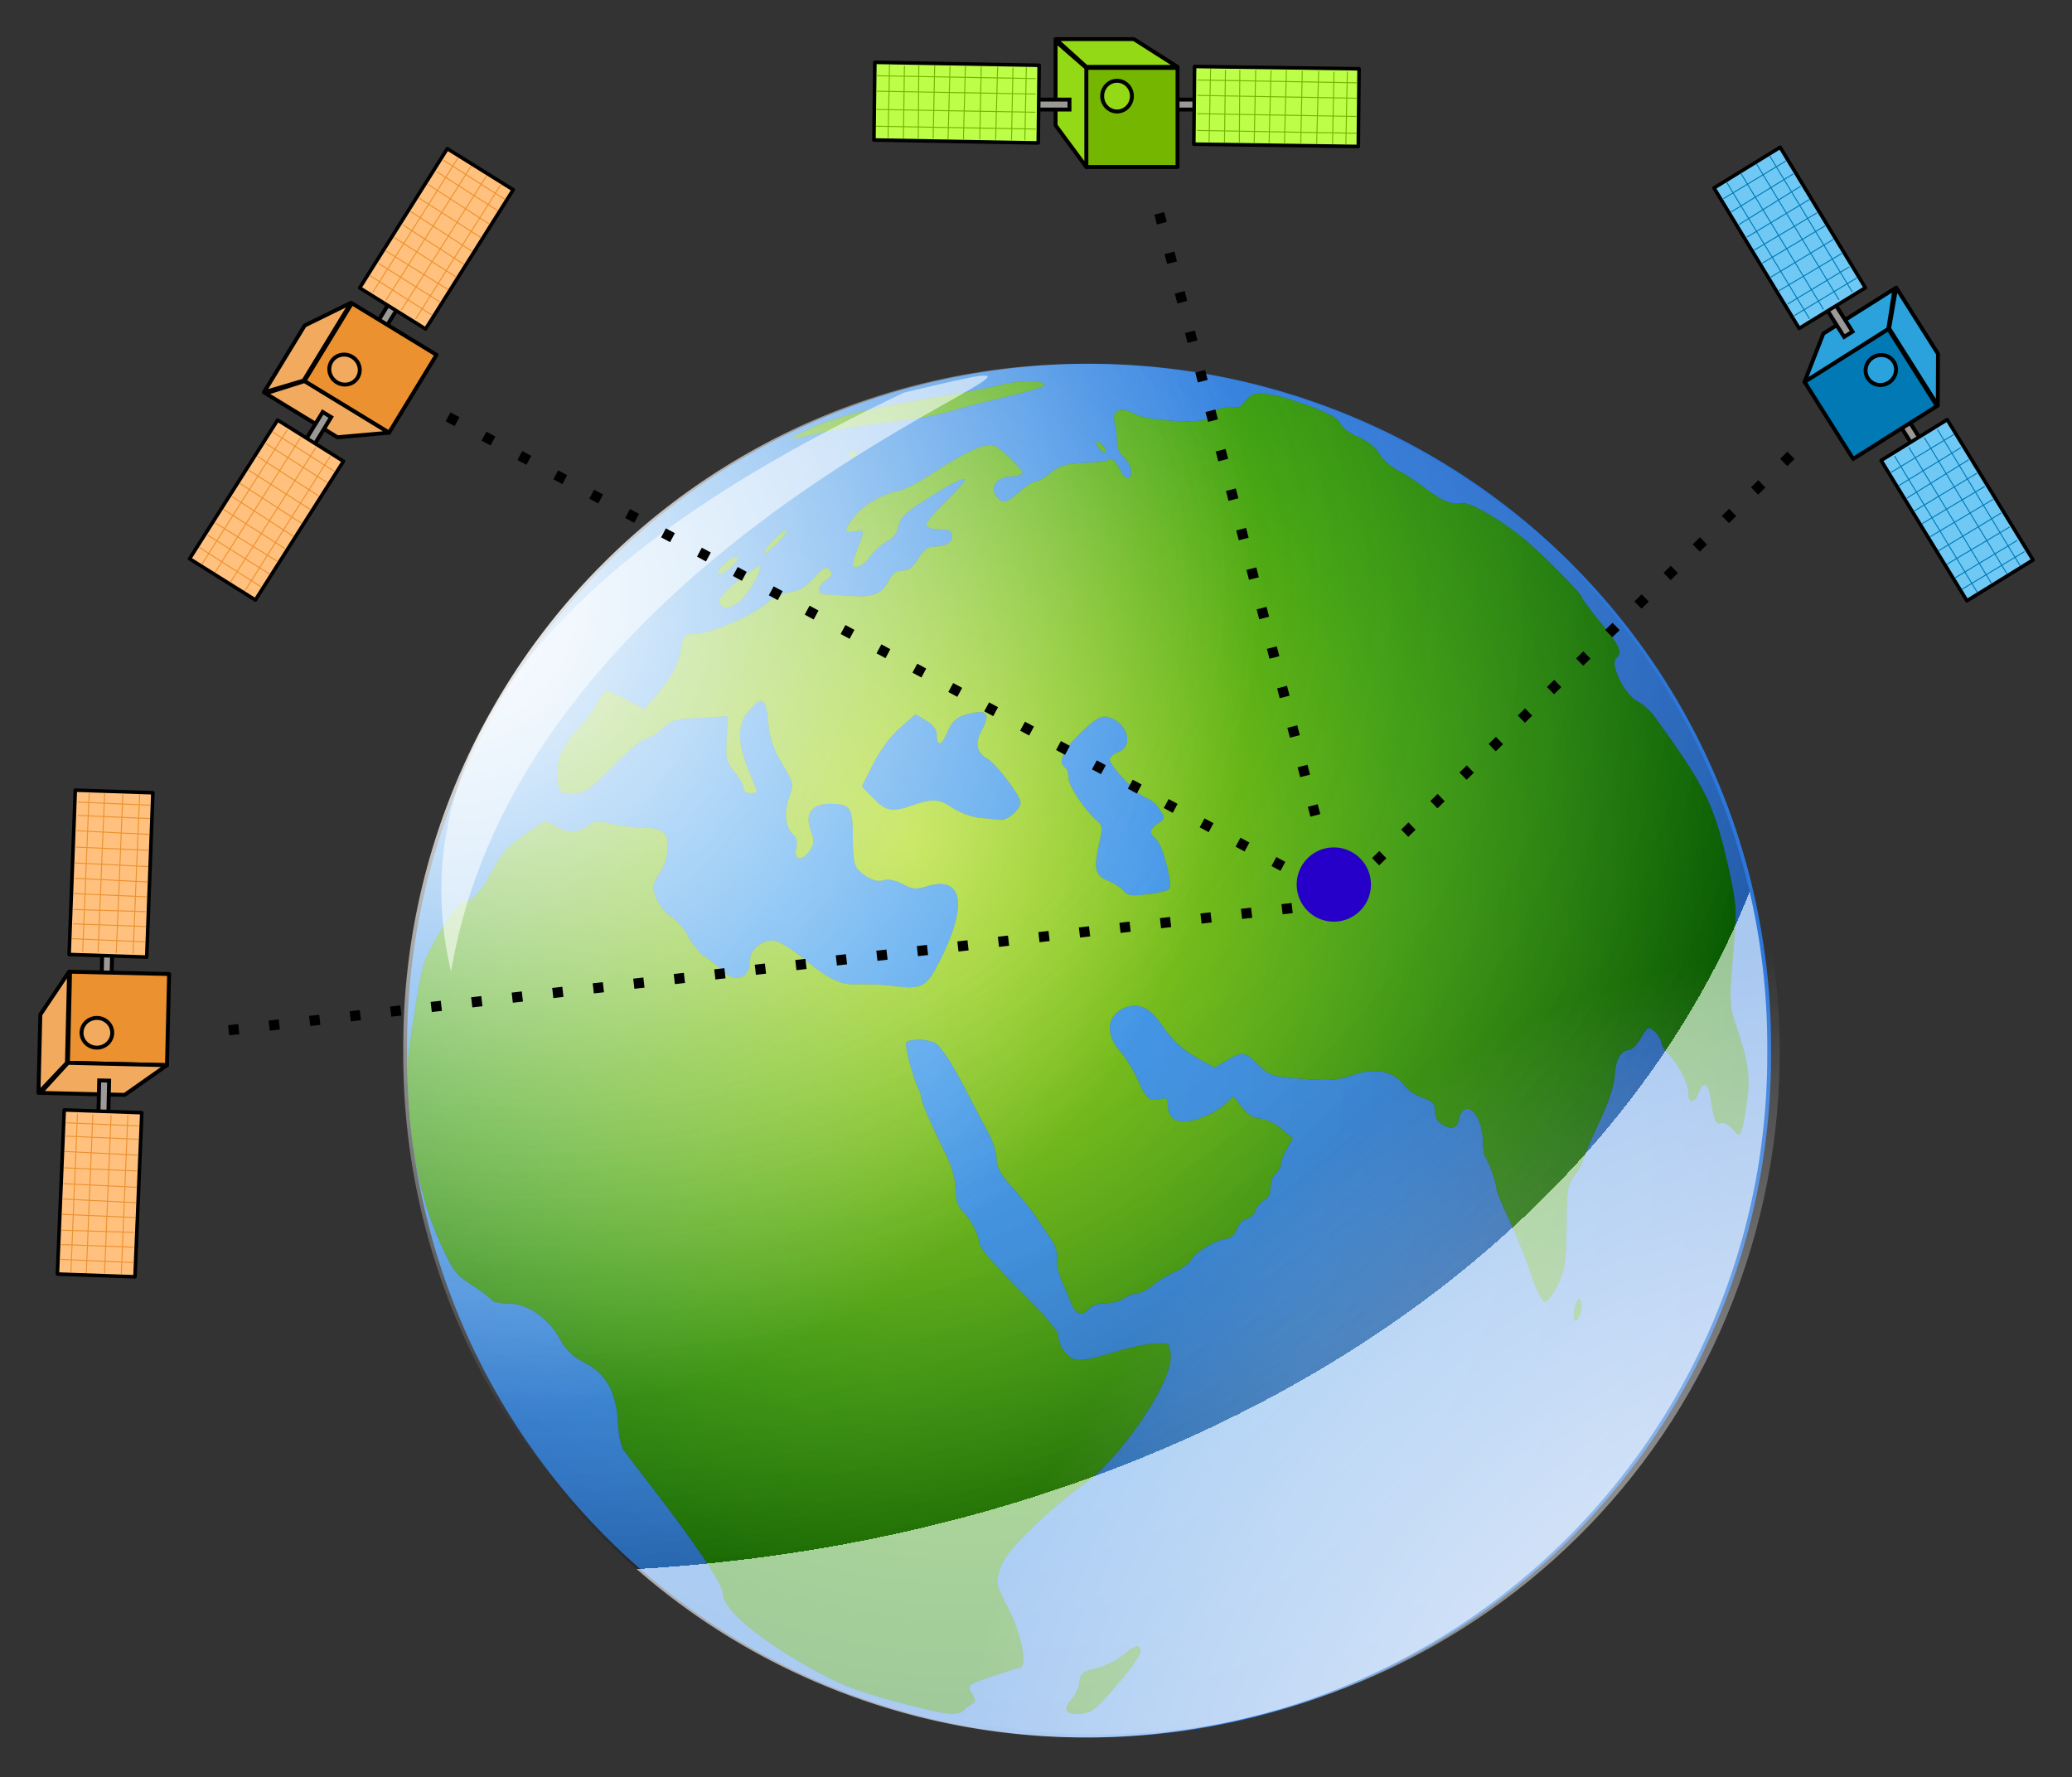 <?xml version="1.0" encoding="UTF-8" standalone="no"?>
<!-- Created with Inkscape (http://www.inkscape.org/) -->

<svg
   xmlns:dc="http://purl.org/dc/elements/1.1/"
   xmlns:cc="http://creativecommons.org/ns#"
   xmlns:rdf="http://www.w3.org/1999/02/22-rdf-syntax-ns#"
   xmlns:svg="http://www.w3.org/2000/svg"
   xmlns="http://www.w3.org/2000/svg"
   xmlns:sodipodi="http://sodipodi.sourceforge.net/DTD/sodipodi-0.dtd"
   xmlns:inkscape="http://www.inkscape.org/namespaces/inkscape"
   width="447.107"
   height="383.497"
   id="svg2"
   version="1.1"
   inkscape:version="0.48.4 r9939"
   sodipodi:docname="satellites_distances.svg">
  <rect width="100%" height="100%" fill="#333333" stroke="none"/>
  <defs
     id="defs4">
    <inkscape:path-effect
       effect="spiro"
       id="path-effect4588"
       is_visible="true" />
    <inkscape:path-effect
       effect="spiro"
       id="path-effect4584"
       is_visible="true" />
    <inkscape:path-effect
       effect="spiro"
       id="path-effect4580"
       is_visible="true" />
    <inkscape:path-effect
       effect="spiro"
       id="path-effect4576"
       is_visible="true" />
    <radialGradient
       r="199.13"
       gradientTransform="matrix(0.467,1.46,-1.395,0.446,2272.6,931.38)"
       cx="-90.184"
       cy="1677"
       gradientUnits="userSpaceOnUse"
       id="radialGradient3220">
      <stop
         offset="0"
         stop-color="#fff"
         id="stop3186" />
      <stop
         offset="1"
         stop-color="#fff"
         stop-opacity="0"
         id="stop3188" />
    </radialGradient>
    <radialGradient
       r="199.13"
       gradientTransform="matrix(-0.109,1.475,-1.93,-0.142,3255.9,1823.6)"
       cx="5.839"
       cy="1673.2"
       gradientUnits="userSpaceOnUse"
       id="radialGradient3218">
      <stop
         offset="0"
         stop-color="#fff"
         stop-opacity="0"
         id="stop3275" />
      <stop
         offset=".5"
         stop-color="#fff"
         stop-opacity="0"
         id="stop3289" />
      <stop
         offset="1"
         stop-opacity=".216"
         id="stop3283" />
      <stop
         offset="1"
         stop-color="#fff"
         stop-opacity=".592"
         id="stop3277" />
    </radialGradient>
    <radialGradient
       r="199.13"
       gradientTransform="matrix(0.199,1.196,-1.183,0.197,1996.7,1257.6)"
       cx="13.846"
       cy="1679.7"
       gradientUnits="userSpaceOnUse"
       id="radialGradient3216">
      <stop
         offset="0"
         stop-color="#fff"
         id="stop3199" />
      <stop
         offset="1"
         stop-color="#fff"
         stop-opacity="0"
         id="stop3201" />
    </radialGradient>
    <radialGradient
       r="195.95"
       gradientTransform="matrix(0.5,1.467,-1.254,0.427,2324.4,828.3)"
       cx="65.333"
       cy="1808.1"
       gradientUnits="userSpaceOnUse"
       id="radialGradient3214">
      <stop
         offset="0"
         stop-color="#b0dc18"
         id="stop3161" />
      <stop
         offset=".562"
         stop-color="#3ea20c"
         id="stop3187" />
      <stop
         offset="1"
         stop-color="#006900"
         id="stop3163" />
    </radialGradient>
    <radialGradient
       r="199.63"
       gradientTransform="matrix(1.105,1.228,-0.868,0.781,1473.1,172.79)"
       cx="127.84"
       cy="1737"
       gradientUnits="userSpaceOnUse"
       id="radialGradient3212">
      <stop
         offset="0"
         stop-color="#41a0ee"
         id="stop3177" />
      <stop
         offset=".644"
         stop-color="#378be4"
         id="stop3191" />
      <stop
         offset="1"
         stop-color="#2d77db"
         id="stop3179" />
    </radialGradient>
    <marker
       inkscape:stockid="Arrow1Lstart"
       orient="auto"
       style="overflow:visible"
       refX="0"
       refY="0"
       id="Arrow1Lstart">
      <path
         d="M 0,0 5,-5 -12.5,0 5,5 0,0 z"
         transform="matrix(0.8,0,0,0.8,10,0)"
         style="fill-rule:evenodd;stroke:#000000;stroke-width:1pt"
         inkscape:connector-curvature="0"
         id="path4469" />
    </marker>
    <marker
       inkscape:stockid="Arrow1Lend"
       orient="auto"
       style="overflow:visible"
       refX="0"
       refY="0"
       id="Arrow1Lend">
      <path
         d="M 0,0 5,-5 -12.5,0 5,5 0,0 z"
         transform="matrix(-0.8,0,0,-0.8,-10,0)"
         style="fill-rule:evenodd;stroke:#000000;stroke-width:1pt"
         inkscape:connector-curvature="0"
         id="path4472" />
    </marker>
  </defs>
  <sodipodi:namedview
     id="base"
     pagecolor="#ffffff"
     bordercolor="#666666"
     borderopacity="1.0"
     inkscape:pageopacity="0.0"
     inkscape:pageshadow="2"
     inkscape:zoom="2.8284271"
     inkscape:cx="216.26777"
     inkscape:cy="207.11164"
     inkscape:document-units="px"
     inkscape:current-layer="layer1"
     showgrid="false"
     fit-margin-top="8"
     fit-margin-left="8"
     fit-margin-right="8"
     fit-margin-bottom="8"
     inkscape:window-width="1920"
     inkscape:window-height="991"
     inkscape:window-x="0"
     inkscape:window-y="28"
     inkscape:window-maximized="1" />
  <g
     inkscape:label="Layer 1"
     inkscape:groupmode="layer"
     id="layer1"
     transform="translate(-150.17,-337.419)">
    <g
       id="g3203"
       inkscape:export-ydpi="106.60911"
       inkscape:export-xdpi="106.60911"
       inkscape:export-filename="I:\Support\Dealer Training\2014 Online\GPS 100\Images\trilateration - 3D.png"
       transform="matrix(0.739,0,0,0.739,278.673,-735.383)">
      <path
         id="path3165"
         style="fill:url(#radialGradient3212);fill-rule:evenodd"
         inkscape:connector-curvature="0"
         d="m 399.58,1737.5 a 199.14,199.14 0 1 1 -398.27,0 199.14,199.14 0 1 1 398.27,0 z"
         transform="translate(-56.334,20.961)" />
      <path
         id="path3209"
         style="opacity:0.369"
         inkscape:connector-curvature="0"
         d="m 107.69,1950.9 c 0.77,-0.8 1.93,-1.6 2.56,-1.8 0.84,-0.3 0.77,-1.1 -0.23,-2.7 -1.16,-1.8 -1.17,-2.3 -0.03,-3 1.14,-0.8 9.35,-3.5 13.99,-4.8 2.26,-0.6 0.31,-10.1 -3.63,-17.6 -3.37,-6.5 -3.47,-6.9 -2.27,-11 0.95,-3.2 3.33,-6.3 9.86,-12.6 4.74,-4.6 10.95,-9.8 13.81,-11.7 10.62,-6.8 26.84,-30.4 26.19,-38.2 -0.3,-3.7 -0.36,-3.7 -4.31,-3.5 -4.05,0.3 -6.44,0.8 -16.68,3.8 -4.3,1.2 -6.18,1.3 -7.72,0.5 -2.39,-1.3 -4.1,-4.1 -4.1,-6.8 0,-1.1 -4.92,-6.8 -11.5,-13.3 -6.32,-6.3 -11.5,-12.2 -11.5,-13.2 0,-2.4 -2.55,-7.3 -5.05,-9.8 -1.33,-1.3 -1.95,-3.3 -1.95,-6.3 0,-2.8 -1.04,-6.5 -2.9,-10.2 -4.197,-8.6 -7.096,-15.3 -7.096,-16.4 0,-0.6 -0.399,-1.8 -0.886,-2.8 -1.569,-3.1 -4.049,-12.5 -3.514,-13.4 0.709,-1.1 6.121,-1.1 8.358,0.1 1.898,1.1 5.508,6.7 10.258,16.1 1.54,3 3.9,7.5 5.26,10 1.36,2.4 2.48,5.9 2.5,7.8 0.02,2.4 1.11,4.4 4.31,8 2.36,2.5 5.62,6.6 7.25,9 1.63,2.5 3.77,5.6 4.75,7 0.98,1.5 1.59,3.8 1.35,5.1 -0.24,1.3 0.38,4.3 1.37,6.5 0.99,2.2 2.28,5.3 2.87,6.8 1.2,3.1 3.22,3.6 5.12,1.3 0.69,-0.9 2.88,-1.6 4.88,-1.6 1.99,0 4.5,-0.7 5.57,-1.5 1.06,-0.8 2.72,-1.4 3.67,-1.4 0.95,0 3.01,-1.1 4.57,-2.4 1.56,-1.3 4.48,-3.1 6.49,-3.9 2.02,-0.9 4.16,-2.5 4.78,-3.7 1.18,-2.2 7.9,-6 10.53,-6 0.86,0 2.01,-1.2 2.55,-2.6 0.54,-1.5 1.87,-2.9 2.94,-3.1 1.08,-0.3 2.23,-1.4 2.56,-2.4 0.33,-1.1 1.47,-2.4 2.53,-3 1.22,-0.6 1.93,-2.1 1.93,-3.9 0,-1.5 0.68,-3.4 1.5,-4 0.83,-0.7 1.5,-1.9 1.5,-2.8 0,-0.8 0.79,-2.8 1.75,-4.4 l 1.75,-3 -3.5,-2.9 c -1.92,-1.6 -4.7,-2.9 -6.17,-2.9 -1.81,0 -3.5,-1.1 -5.2,-3.3 l -2.52,-3.2 -2.32,2.2 c -1.27,1.2 -3.98,2.9 -6.02,3.7 -6.74,2.8 -10.77,1.6 -10.77,-3.2 0,-2 -0.38,-2.4 -2.25,-1.9 -3.12,0.8 -4.13,-0.1 -6.6,-5.7 -1.17,-2.7 -3.48,-6.4 -5.14,-8.3 -4.66,-5.3 -3.74,-11 2.07,-12.9 3.59,-1.1 6.75,0.4 9.78,4.8 3.6,5.2 6.43,7.8 11.72,10.7 l 4.08,2.2 3.42,-2 c 4.57,-2.8 5.42,-2.7 9.37,1.2 3.2,3.2 3.84,3.4 12.73,4.1 7.31,0.6 10.34,0.4 13.84,-0.8 7.77,-2.8 13.01,-1.6 16.74,3.5 0.69,0.9 2.82,2.2 4.75,2.9 2.87,0.9 3.49,1.6 3.49,3.9 0,1.9 0.77,3.1 2.52,4.1 2.75,1.4 4.06,0.7 4.65,-2.5 0.2,-1.1 1.11,-2.2 2.04,-2.3 2.25,-0.5 4.79,4.6 4.79,9.5 0,2.2 0.31,4.2 0.69,4.6 0.86,0.9 3.28,7.7 3.3,9.4 0.01,0.6 1.68,4.7 3.71,9 2.03,4.3 4.89,11.4 6.35,15.8 1.64,4.9 3.2,8 4.06,8 0.77,0 2.47,-2.3 3.79,-5 2.1,-4.4 2.42,-6.6 2.5,-17.1 0.09,-10.8 0.32,-12.3 2.35,-14.8 1.24,-1.6 2.25,-3.3 2.25,-3.8 0,-0.5 1.51,-4.2 3.34,-8.2 4.71,-10.1 5.92,-13.6 6.21,-17.9 0.27,-4.1 1.88,-6.7 4.11,-6.7 0.78,0 2.35,-1.6 3.5,-3.6 1.99,-3.4 2.18,-3.4 3.97,-1.8 1.03,0.9 1.87,2.3 1.87,3 0,0.8 1,2.4 2.22,3.6 2.91,2.9 5.78,8.6 5.78,11.5 0,3 1.81,2.9 3,-0.2 1.41,-3.7 2.74,-3.1 3.49,1.7 1.03,6.6 1.49,7.7 3.07,7.1 0.82,-0.3 2.29,0.5 3.37,1.8 2.29,2.8 2.55,2.4 4.03,-7.1 1.19,-7.7 0.67,-12.1 -2.63,-21.9 -2.6,-7.8 -2.58,-7.1 -0.77,-28.3 0.51,-6 0.18,-9.8 -1.53,-17.5 -4.35,-19.7 -6.69,-24.6 -21.8,-45.5 -1.25,-1.8 -3.55,-3.8 -5.1,-4.6 -3.59,-1.7 -8.11,-10.7 -6.31,-12.5 1.98,-1.9 1.4,-3.3 -4.32,-10.3 -3.02,-3.7 -5.5,-7 -5.5,-7.4 0,-1.1 -12.83,-14 -17.93,-18 -7.17,-5.7 -15.35,-10.2 -17.39,-9.7 -2.61,0.7 -5.71,-0.6 -11.13,-4.8 -2.55,-1.9 -6.07,-4.2 -7.84,-5 -1.76,-0.9 -3.98,-2.9 -4.92,-4.6 -1.06,-1.8 -3.49,-3.7 -6.35,-5 -2.85,-1.2 -4.69,-2.8 -5.17,-4 -0.72,-1.9 -8.1,-4.9 -11.9,-5.9 -1.2,-0.4 -3.32,-1.4 -6.54,-2 -4.8,-0.9 -7.01,-1.6 -9.57,2 -0.69,1 -2.03,1.6 -3.03,1.3 -2.44,-0.6 -7.23,1.3 -7.23,2.9 0,2.1 -17.51,1.3 -21.61,-0.9 -4.24,-2.3 -6.84,-1.2 -5.91,2.4 0.38,1.5 0.67,4.1 0.64,5.6 -0.03,1.7 0.76,3.6 1.91,4.5 2.16,1.8 3.03,5.4 1.5,6.2 -0.53,0.2 -1.43,-0.4 -2,-1.5 -1.97,-3.9 -2.67,-4.6 -3.84,-3.8 -0.65,0.4 -4.03,0.8 -7.5,0.9 -5.08,0.2 -6.9,0.8 -9.32,2.8 -1.66,1.4 -3.64,2.6 -4.41,2.6 -0.76,0 -2.92,1.3 -4.8,3 -3.88,3.4 -4.89,3.6 -6.68,1.4 -2.17,-2.6 0.07,-5.8 4.1,-5.9 1.88,0 3.42,-0.5 3.42,-1.1 0,-0.5 -1.88,-2.7 -4.18,-4.8 -3.98,-3.6 -4.37,-3.7 -8,-2.7 -2.1,0.6 -7.64,3.5 -12.32,6.6 -4.671,3.1 -9.846,5.9 -11.496,6.2 -4.712,0.9 -10.01,3.9 -12.874,7.3 -3.316,3.9 -3.355,5.4 -0.126,4.6 2.907,-0.8 3.036,-0.2 1,4.7 -0.825,2 -1.5,4.1 -1.5,4.6 0,2.1 2.93,1 5.011,-2 1.181,-1.6 3.401,-3.6 4.934,-4.4 1.78,-0.9 3.006,-2.5 3.39,-4.5 0.568,-2.8 1.654,-3.8 10.785,-9.5 4.736,-3 8.126,-4.6 8.616,-4.1 0.3,0.3 -2.25,3.2 -5.67,6.5 -3.426,3.3 -5.937,6.5 -5.586,7 0.351,0.6 2.187,1.1 4.076,1.1 2.71,0 3.44,0.4 3.44,1.9 0,2 -1.85,3.1 -5.479,3.1 -1.59,0 -2.968,1.1 -4.384,3.5 -1.487,2.5 -2.767,3.5 -4.573,3.5 -1.783,0 -2.963,0.8 -4.082,3 -1.952,3.8 -4.672,4.9 -11.031,4.4 -2.721,-0.2 -5.959,-0.4 -7.197,-0.4 -1.237,0 -2.25,-0.7 -2.25,-1.4 0,-0.8 1.013,-2.1 2.25,-2.9 1.852,-1.3 2.021,-1.8 0.956,-2.9 -1.075,-1.1 -1.84,-0.7 -4.5,2.3 -2.331,2.7 -4.272,3.8 -7.112,4.2 -2.148,0.3 -5.073,1.7 -6.5,3 -3.729,3.5 -15.762,8.8 -20.508,9.1 -3.918,0.2 -4.075,0.3 -4.753,4.3 -0.856,5 -2.713,8.5 -7.293,13.8 l -3.492,4 -5.493,-3 c -3.021,-1.6 -5.671,-2.7 -5.889,-2.5 -0.218,0.3 -1.651,2.5 -3.183,5 -1.533,2.4 -3.805,5.4 -5.05,6.6 -4.016,3.8 -6.352,9.5 -5.73,14.2 0.551,4.1 0.631,4.2 4.507,4.2 3.608,0 4.625,-0.7 11.85,-8 4.348,-4.4 8.675,-8 9.618,-8 0.942,0 3.005,-1.3 4.584,-2.8 2.283,-2.2 3.935,-2.8 8.055,-3 2.851,-0.1 6.533,-0.3 8.183,-0.5 l 3,-0.2 -0.339,6.5 c -0.303,5.9 -0.064,6.9 2.25,9.7 1.424,1.7 2.589,3.8 2.589,4.7 0,0.9 0.831,1.6 2,1.6 1.1,0 2,-0.2 2,-0.4 0,-0.1 -1.125,-3.1 -2.5,-6.4 -3.294,-8.2 -3.268,-13.2 0.089,-17.2 3.905,-4.6 5.037,-4 5.717,3.3 0.448,4.8 1.444,7.8 4.058,12.1 3.402,5.7 3.439,5.9 2.019,9.9 -1.582,4.5 -1.086,8.8 1.226,10.8 0.996,0.8 1.276,2.1 0.856,4 -0.79,3.6 1.767,4 3.999,0.6 1.234,-1.9 1.294,-2.9 0.331,-5.5 -1.927,-5.1 -0.003,-8 5.349,-8.1 6.2,0 6.856,0.9 6.856,9.9 0,5.8 0.411,8.2 1.578,9.4 2.609,2.6 5.378,3.7 7.565,3 1.227,-0.4 3.415,0.1 5.38,1.1 2.865,1.6 3.863,1.7 7.389,0.6 10.174,-3 11.674,5.6 3.724,21.4 -4.007,8 -5.376,8.8 -12.83,7.9 -3.468,-0.5 -8.464,-0.7 -11.101,-0.6 -5.339,0.3 -8.458,-1.2 -17.494,-8.6 -2.908,-2.3 -6.296,-4.2 -7.527,-4.2 -3.531,0 -6.684,2.7 -6.684,5.8 0,5.3 -4.463,6.9 -8.297,2.9 -1.212,-1.3 -3.434,-3.1 -4.94,-4 -1.505,-1 -3.671,-3.6 -4.812,-5.8 -1.141,-2.3 -3.37,-4.8 -4.953,-5.8 -1.583,-0.9 -3.529,-3.3 -4.325,-5.3 -1.358,-3.4 -1.302,-3.9 0.909,-7.5 3.003,-4.9 3.213,-10.8 0.436,-12.3 -1.09,-0.6 -3.677,-1 -5.75,-1 -2.072,0.1 -5.923,-0.4 -8.557,-1 -3.307,-0.9 -5.175,-0.9 -6.033,-0.2 -3.237,2.7 -6.411,3.1 -10.01,1.1 l -3.553,-1.9 -5.169,3.5 c -5.828,3.9 -7.694,6 -10.921,12.4 -2.304,4.5 -5.603,8 -7.707,8 -1.768,0.1 -6.761,7.4 -10.88,16.1 -0.918,1.9 -2.281,8 -3.028,13.5 -0.747,5.5 -2.21,13.1 -2.315,17 -0.45,16.7 2.267,37 9.196,52.3 3.858,8.5 4.522,9.6 9.285,12.7 2.862,1.8 5.505,3.8 5.873,4.4 0.368,0.6 2.508,1.1 4.755,1.1 5.692,0 11.65,4 15.052,10 2.038,3.7 3.943,5.5 7.623,7.4 6.121,3.1 9.173,8.7 9.542,17.5 0.137,3.3 0.886,6.8 1.664,7.9 0.778,1.1 4.789,6.4 8.914,11.7 11.622,15 20,27.5 20,29.9 0,5.1 11.241,14.4 29.036,23.9 5.999,3.3 12.534,5.6 22,8.1 15.08,3.9 17.5,4.2 19.52,2.2 z m 46.49,-239.1 c -0.76,-0.9 -2.88,-2.3 -4.72,-3 -3.72,-1.6 -4.09,-3.5 -2.25,-11.5 0.81,-3.5 0.74,-4.7 -0.29,-5.5 -3.43,-2.7 -8.79,-10.5 -8.79,-12.8 0,-1.5 -0.45,-2.9 -1,-3.2 -2.33,-1.5 -0.72,-5.1 4.5,-10.1 4.26,-4.1 6,-5.1 7.75,-4.7 5.88,1.4 8.1,8.4 3.25,10.3 -1.37,0.5 -2.48,1.5 -2.46,2.2 0.06,1.9 8.19,10.4 10.67,11.2 1.16,0.3 2.9,1.8 3.86,3.3 1.68,2.6 1.67,2.7 -0.42,4.1 -2.53,1.7 -2.72,3 -0.64,4.6 1.88,1.3 5.05,13.4 3.84,14.6 -0.48,0.5 -3.36,1.2 -6.39,1.5 -4.48,0.6 -5.79,0.4 -6.91,-1 z m -41.84,-21.3 c -2.36,-0.2 -5.91,-1.5 -7.89,-2.8 -4.1,-2.8 -6.176,-2.9 -11.816,-0.9 -5.947,2.1 -7.765,1.8 -11.483,-2 l -3.375,-3.5 3.274,-6.5 c 1.944,-3.9 5.123,-8.2 7.827,-10.5 l 4.552,-4.1 3.103,1.9 c 1.906,1.1 3.102,2.6 3.102,3.9 0,3.6 1.316,3.6 2.786,0.1 1.77,-4.2 3.28,-5.4 7.96,-6.3 4.33,-0.7 4.82,0.5 2.2,5.6 -1.84,3.5 -1.24,6.1 1.82,7.8 2.54,1.4 9.73,10.9 9.73,12.8 0,1.9 -3.78,5.3 -5.75,5.1 -0.96,-0.1 -3.68,-0.4 -6.04,-0.6 z m 32.19,260.9 c 2.65,-1.1 14.58,-15.3 14.6,-17.4 0.01,-2.4 -1.32,-2.2 -5.03,0.9 -1.75,1.5 -5.28,3.3 -7.83,3.9 -4.04,1 -4.68,1.5 -4.97,4.1 -0.18,1.6 -1.24,3.8 -2.35,5 -1.11,1.2 -1.73,2.7 -1.36,3.3 0.75,1.2 4.1,1.3 6.94,0.2 z m 143.21,-116.7 c 0.57,-2.3 -0.04,-4.4 -0.96,-3.4 -1.02,1.2 -1.56,6 -0.68,6 0.55,0 1.28,-1.2 1.64,-2.6 z M 41.72,1627.6 c 2.252,-1.5 6.417,-8.3 6.417,-10.6 0,-0.5 -2.7,1.2 -6,3.8 -5.67,4.5 -6.876,6.3 -5.333,7.8 1.035,1 2.193,0.8 4.916,-1 z m -1.583,-10.8 c 1.734,-1.9 1.956,-2.5 0.849,-2.5 -0.825,0 -2.557,1.1 -3.849,2.5 -1.733,1.8 -1.955,2.5 -0.848,2.5 0.825,0 2.557,-1.2 3.848,-2.5 z m 15.558,-10.3 c -0.682,-0.7 -6.558,5.4 -6.558,6.8 0,0.4 1.629,-0.8 3.621,-2.7 1.991,-1.9 3.313,-3.7 2.937,-4.1 z m 20.442,-22.2 c 0,-0.6 -0.45,-1 -1,-1 -0.55,0 -1,0.4 -1,1 0,0.5 0.45,1 1,1 0.55,0 1,-0.5 1,-1 z m 71.996,-2.5 c -0.7,-0.9 -1.51,-1.4 -1.78,-1.1 -0.28,0.3 0.08,1.2 0.78,2.1 0.71,0.8 1.51,1.3 1.79,1 0.27,-0.3 -0.08,-1.2 -0.79,-2 z m -82.496,-3.7 c 4.128,-1 11.14,-2 25,-3.8 4.4,-0.5 10.026,-1.6 12.496,-2.4 2.48,-0.8 9.79,-2.7 16.25,-4.2 6.47,-1.5 11.75,-3.1 11.75,-3.5 0,-1.5 -6.76,-1.6 -12.46,-0.2 -3.27,0.8 -9.57,2.1 -14,2.8 -24.85,4 -35.667,6.7 -44.036,11 -5.13,2.6 -5.037,2.6 5,0.3 z" />
      <path
         id="path2495"
         style="fill:url(#radialGradient3214)"
         inkscape:connector-curvature="0"
         d="m 107.69,1950.9 c 0.77,-0.8 1.93,-1.6 2.56,-1.8 0.84,-0.3 0.77,-1.1 -0.23,-2.7 -1.16,-1.8 -1.17,-2.3 -0.03,-3 1.14,-0.8 9.35,-3.5 13.99,-4.8 2.26,-0.6 0.31,-10.1 -3.63,-17.6 -3.37,-6.5 -3.47,-6.9 -2.27,-11 0.95,-3.2 3.33,-6.3 9.86,-12.6 4.74,-4.6 10.95,-9.8 13.81,-11.7 10.62,-6.8 26.84,-30.4 26.19,-38.2 -0.3,-3.7 -0.36,-3.7 -4.31,-3.5 -4.05,0.3 -6.44,0.8 -16.68,3.8 -4.3,1.2 -6.18,1.3 -7.72,0.5 -2.39,-1.3 -4.1,-4.1 -4.1,-6.8 0,-1.1 -4.92,-6.8 -11.5,-13.3 -6.32,-6.3 -11.5,-12.2 -11.5,-13.2 0,-2.4 -2.55,-7.3 -5.05,-9.8 -1.33,-1.3 -1.95,-3.3 -1.95,-6.3 0,-2.8 -1.04,-6.5 -2.9,-10.2 -4.197,-8.6 -7.096,-15.3 -7.096,-16.4 0,-0.6 -0.399,-1.8 -0.886,-2.8 -1.569,-3.1 -4.049,-12.5 -3.514,-13.4 0.709,-1.1 6.121,-1.1 8.358,0.1 1.898,1.1 5.508,6.7 10.258,16.1 1.54,3 3.9,7.5 5.26,10 1.36,2.4 2.48,5.9 2.5,7.8 0.02,2.4 1.11,4.4 4.31,8 2.36,2.5 5.62,6.6 7.25,9 1.63,2.5 3.77,5.6 4.75,7 0.98,1.5 1.59,3.8 1.35,5.1 -0.24,1.3 0.38,4.3 1.37,6.5 0.99,2.2 2.28,5.3 2.87,6.8 1.2,3.1 3.22,3.6 5.12,1.3 0.69,-0.9 2.88,-1.6 4.88,-1.6 1.99,0 4.5,-0.7 5.57,-1.5 1.06,-0.8 2.72,-1.4 3.67,-1.4 0.95,0 3.01,-1.1 4.57,-2.4 1.56,-1.3 4.48,-3.1 6.49,-3.9 2.02,-0.9 4.16,-2.5 4.78,-3.7 1.18,-2.2 7.9,-6 10.53,-6 0.86,0 2.01,-1.2 2.55,-2.6 0.54,-1.5 1.87,-2.9 2.94,-3.1 1.08,-0.3 2.23,-1.4 2.56,-2.4 0.33,-1.1 1.47,-2.4 2.53,-3 1.22,-0.6 1.93,-2.1 1.93,-3.9 0,-1.5 0.68,-3.4 1.5,-4 0.83,-0.7 1.5,-1.9 1.5,-2.8 0,-0.8 0.79,-2.8 1.75,-4.4 l 1.75,-3 -3.5,-2.9 c -1.92,-1.6 -4.7,-2.9 -6.17,-2.9 -1.81,0 -3.5,-1.1 -5.2,-3.3 l -2.52,-3.2 -2.32,2.2 c -1.27,1.2 -3.98,2.9 -6.02,3.7 -6.74,2.8 -10.77,1.6 -10.77,-3.2 0,-2 -0.38,-2.4 -2.25,-1.9 -3.12,0.8 -4.13,-0.1 -6.6,-5.7 -1.17,-2.7 -3.48,-6.4 -5.14,-8.3 -4.66,-5.3 -3.74,-11 2.07,-12.9 3.59,-1.1 6.75,0.4 9.78,4.8 3.6,5.2 6.43,7.8 11.72,10.7 l 4.08,2.2 3.42,-2 c 4.57,-2.8 5.42,-2.7 9.37,1.2 3.2,3.2 3.84,3.4 12.73,4.1 7.31,0.6 10.34,0.4 13.84,-0.8 7.77,-2.8 13.01,-1.6 16.74,3.5 0.69,0.9 2.82,2.2 4.75,2.9 2.87,0.9 3.49,1.6 3.49,3.9 0,1.9 0.77,3.1 2.52,4.1 2.75,1.4 4.06,0.7 4.65,-2.5 0.2,-1.1 1.11,-2.2 2.04,-2.3 2.25,-0.5 4.79,4.6 4.79,9.5 0,2.2 0.31,4.2 0.69,4.6 0.86,0.9 3.28,7.7 3.3,9.4 0.01,0.6 1.68,4.7 3.71,9 2.03,4.3 4.89,11.4 6.35,15.8 1.64,4.9 3.2,8 4.06,8 0.77,0 2.47,-2.3 3.79,-5 2.1,-4.4 2.42,-6.6 2.5,-17.1 0.09,-10.8 0.32,-12.3 2.35,-14.8 1.24,-1.6 2.25,-3.3 2.25,-3.8 0,-0.5 1.51,-4.2 3.34,-8.2 4.71,-10.1 5.92,-13.6 6.21,-17.9 0.27,-4.1 1.88,-6.7 4.11,-6.7 0.78,0 2.35,-1.6 3.5,-3.6 1.99,-3.4 2.18,-3.4 3.97,-1.8 1.03,0.9 1.87,2.3 1.87,3 0,0.8 1,2.4 2.22,3.6 2.91,2.9 5.78,8.6 5.78,11.5 0,3 1.81,2.9 3,-0.2 1.41,-3.7 2.74,-3.1 3.49,1.7 1.03,6.6 1.49,7.7 3.07,7.1 0.82,-0.3 2.29,0.5 3.37,1.8 2.29,2.8 2.55,2.4 4.03,-7.1 1.19,-7.7 0.67,-12.1 -2.63,-21.9 -2.6,-7.8 -2.58,-7.1 -0.77,-28.3 0.51,-6 0.18,-9.8 -1.53,-17.5 -4.35,-19.7 -6.69,-24.6 -21.8,-45.5 -1.25,-1.8 -3.55,-3.8 -5.1,-4.6 -3.59,-1.7 -8.11,-10.7 -6.31,-12.5 1.98,-1.9 1.4,-3.3 -4.32,-10.3 -3.02,-3.7 -5.5,-7 -5.5,-7.4 0,-1.1 -12.83,-14 -17.93,-18 -7.17,-5.7 -15.35,-10.2 -17.39,-9.7 -2.61,0.7 -5.71,-0.6 -11.13,-4.8 -2.55,-1.9 -6.07,-4.2 -7.84,-5 -1.76,-0.9 -3.98,-2.9 -4.92,-4.6 -1.06,-1.8 -3.49,-3.7 -6.35,-5 -2.85,-1.2 -4.69,-2.8 -5.17,-4 -0.72,-1.9 -8.1,-4.9 -11.9,-5.9 -1.2,-0.4 -3.32,-1.4 -6.54,-2 -4.8,-0.9 -7.01,-1.6 -9.57,2 -0.69,1 -2.03,1.6 -3.03,1.3 -2.44,-0.6 -7.23,1.3 -7.23,2.9 0,2.1 -17.51,1.3 -21.61,-0.9 -4.24,-2.3 -6.84,-1.2 -5.91,2.4 0.38,1.5 0.67,4.1 0.64,5.6 -0.03,1.7 0.76,3.6 1.91,4.5 2.16,1.8 3.03,5.4 1.5,6.2 -0.53,0.2 -1.43,-0.4 -2,-1.5 -1.97,-3.9 -2.67,-4.6 -3.84,-3.8 -0.65,0.4 -4.03,0.8 -7.5,0.9 -5.08,0.2 -6.9,0.8 -9.32,2.8 -1.66,1.4 -3.64,2.6 -4.41,2.6 -0.76,0 -2.92,1.3 -4.8,3 -3.88,3.4 -4.89,3.6 -6.68,1.4 -2.17,-2.6 0.07,-5.8 4.1,-5.9 1.88,0 3.42,-0.5 3.42,-1.1 0,-0.5 -1.88,-2.7 -4.18,-4.8 -3.98,-3.6 -4.37,-3.7 -8,-2.7 -2.1,0.6 -7.64,3.5 -12.32,6.6 -4.671,3.1 -9.846,5.9 -11.496,6.2 -4.712,0.9 -10.01,3.9 -12.874,7.3 -3.316,3.9 -3.355,5.4 -0.126,4.6 2.907,-0.8 3.036,-0.2 1,4.7 -0.825,2 -1.5,4.1 -1.5,4.6 0,2.1 2.93,1 5.011,-2 1.181,-1.6 3.401,-3.6 4.934,-4.4 1.78,-0.9 3.006,-2.5 3.39,-4.5 0.568,-2.8 1.654,-3.8 10.785,-9.5 4.736,-3 8.126,-4.6 8.616,-4.1 0.3,0.3 -2.25,3.2 -5.67,6.5 -3.426,3.3 -5.937,6.5 -5.586,7 0.351,0.6 2.187,1.1 4.076,1.1 2.71,0 3.44,0.4 3.44,1.9 0,2 -1.85,3.1 -5.479,3.1 -1.59,0 -2.968,1.1 -4.384,3.5 -1.487,2.5 -2.767,3.5 -4.573,3.5 -1.783,0 -2.963,0.8 -4.082,3 -1.952,3.8 -4.672,4.9 -11.031,4.4 -2.721,-0.2 -5.959,-0.4 -7.197,-0.4 -1.237,0 -2.25,-0.7 -2.25,-1.4 0,-0.8 1.013,-2.1 2.25,-2.9 1.852,-1.3 2.021,-1.8 0.956,-2.9 -1.075,-1.1 -1.84,-0.7 -4.5,2.3 -2.331,2.7 -4.272,3.8 -7.112,4.2 -2.148,0.3 -5.073,1.7 -6.5,3 -3.729,3.5 -15.762,8.8 -20.508,9.1 -3.918,0.2 -4.075,0.3 -4.753,4.3 -0.856,5 -2.713,8.5 -7.293,13.8 l -3.492,4 -5.493,-3 c -3.021,-1.6 -5.671,-2.7 -5.889,-2.5 -0.218,0.3 -1.651,2.5 -3.183,5 -1.533,2.4 -3.805,5.4 -5.05,6.6 -4.016,3.8 -6.352,9.5 -5.73,14.2 0.551,4.1 0.631,4.2 4.507,4.2 3.608,0 4.625,-0.7 11.85,-8 4.348,-4.4 8.675,-8 9.618,-8 0.942,0 3.005,-1.3 4.584,-2.8 2.283,-2.2 3.935,-2.8 8.055,-3 2.851,-0.1 6.533,-0.3 8.183,-0.5 l 3,-0.2 -0.339,6.5 c -0.303,5.9 -0.064,6.9 2.25,9.7 1.424,1.7 2.589,3.8 2.589,4.7 0,0.9 0.831,1.6 2,1.6 1.1,0 2,-0.2 2,-0.4 0,-0.1 -1.125,-3.1 -2.5,-6.4 -3.294,-8.2 -3.268,-13.2 0.089,-17.2 3.905,-4.6 5.037,-4 5.717,3.3 0.448,4.8 1.444,7.8 4.058,12.1 3.402,5.7 3.439,5.9 2.019,9.9 -1.582,4.5 -1.086,8.8 1.226,10.8 0.996,0.8 1.276,2.1 0.856,4 -0.79,3.6 1.767,4 3.999,0.6 1.234,-1.9 1.294,-2.9 0.331,-5.5 -1.927,-5.1 -0.003,-8 5.349,-8.1 6.2,0 6.856,0.9 6.856,9.9 0,5.8 0.411,8.2 1.578,9.4 2.609,2.6 5.378,3.7 7.565,3 1.227,-0.4 3.415,0.1 5.38,1.1 2.865,1.6 3.863,1.7 7.389,0.6 10.174,-3 11.674,5.6 3.724,21.4 -4.007,8 -5.376,8.8 -12.83,7.9 -3.468,-0.5 -8.464,-0.7 -11.101,-0.6 -5.339,0.3 -8.458,-1.2 -17.494,-8.6 -2.908,-2.3 -6.296,-4.2 -7.527,-4.2 -3.531,0 -6.684,2.7 -6.684,5.8 0,5.3 -4.463,6.9 -8.297,2.9 -1.212,-1.3 -3.434,-3.1 -4.94,-4 -1.505,-1 -3.671,-3.6 -4.812,-5.8 -1.141,-2.3 -3.37,-4.8 -4.953,-5.8 -1.583,-0.9 -3.529,-3.3 -4.325,-5.3 -1.358,-3.4 -1.302,-3.9 0.909,-7.5 3.003,-4.9 3.213,-10.8 0.436,-12.3 -1.09,-0.6 -3.677,-1 -5.75,-1 -2.072,0.1 -5.923,-0.4 -8.557,-1 -3.307,-0.9 -5.175,-0.9 -6.033,-0.2 -3.237,2.7 -6.411,3.1 -10.01,1.1 l -3.553,-1.9 -5.169,3.5 c -5.828,3.9 -7.694,6 -10.921,12.4 -2.304,4.5 -5.603,8 -7.707,8 -1.768,0.1 -6.761,7.4 -10.88,16.1 -0.918,1.9 -2.281,8 -3.028,13.5 -0.747,5.5 -2.21,13.1 -2.315,17 -0.45,16.7 2.267,37 9.196,52.3 3.858,8.5 4.522,9.6 9.285,12.7 2.862,1.8 5.505,3.8 5.873,4.4 0.368,0.6 2.508,1.1 4.755,1.1 5.692,0 11.65,4 15.052,10 2.038,3.7 3.943,5.5 7.623,7.4 6.121,3.1 9.173,8.7 9.542,17.5 0.137,3.3 0.886,6.8 1.664,7.9 0.778,1.1 4.789,6.4 8.914,11.7 11.622,15 20,27.5 20,29.9 0,5.1 11.241,14.4 29.036,23.9 5.999,3.3 12.534,5.6 22,8.1 15.08,3.9 17.5,4.2 19.52,2.2 z m 46.49,-239.1 c -0.76,-0.9 -2.88,-2.3 -4.72,-3 -3.72,-1.6 -4.09,-3.5 -2.25,-11.5 0.81,-3.5 0.74,-4.7 -0.29,-5.5 -3.43,-2.7 -8.79,-10.5 -8.79,-12.8 0,-1.5 -0.45,-2.9 -1,-3.2 -2.33,-1.5 -0.72,-5.1 4.5,-10.1 4.26,-4.1 6,-5.1 7.75,-4.7 5.88,1.4 8.1,8.4 3.25,10.3 -1.37,0.5 -2.48,1.5 -2.46,2.2 0.06,1.9 8.19,10.4 10.67,11.2 1.16,0.3 2.9,1.8 3.86,3.3 1.68,2.6 1.67,2.7 -0.42,4.1 -2.53,1.7 -2.72,3 -0.64,4.6 1.88,1.3 5.05,13.4 3.84,14.6 -0.48,0.5 -3.36,1.2 -6.39,1.5 -4.48,0.6 -5.79,0.4 -6.91,-1 z m -41.84,-21.3 c -2.36,-0.2 -5.91,-1.5 -7.89,-2.8 -4.1,-2.8 -6.176,-2.9 -11.816,-0.9 -5.947,2.1 -7.765,1.8 -11.483,-2 l -3.375,-3.5 3.274,-6.5 c 1.944,-3.9 5.123,-8.2 7.827,-10.5 l 4.552,-4.1 3.103,1.9 c 1.906,1.1 3.102,2.6 3.102,3.9 0,3.6 1.316,3.6 2.786,0.1 1.77,-4.2 3.28,-5.4 7.96,-6.3 4.33,-0.7 4.82,0.5 2.2,5.6 -1.84,3.5 -1.24,6.1 1.82,7.8 2.54,1.4 9.73,10.9 9.73,12.8 0,1.9 -3.78,5.3 -5.75,5.1 -0.96,-0.1 -3.68,-0.4 -6.04,-0.6 z m 32.19,260.9 c 2.65,-1.1 14.58,-15.3 14.6,-17.4 0.01,-2.4 -1.32,-2.2 -5.03,0.9 -1.75,1.5 -5.28,3.3 -7.83,3.9 -4.04,1 -4.68,1.5 -4.97,4.1 -0.18,1.6 -1.24,3.8 -2.35,5 -1.11,1.2 -1.73,2.7 -1.36,3.3 0.75,1.2 4.1,1.3 6.94,0.2 z m 143.21,-116.7 c 0.57,-2.3 -0.04,-4.4 -0.96,-3.4 -1.02,1.2 -1.56,6 -0.68,6 0.55,0 1.28,-1.2 1.64,-2.6 z M 41.72,1627.6 c 2.252,-1.5 6.417,-8.3 6.417,-10.6 0,-0.5 -2.7,1.2 -6,3.8 -5.67,4.5 -6.876,6.3 -5.333,7.8 1.035,1 2.193,0.8 4.916,-1 z m -1.583,-10.8 c 1.734,-1.9 1.956,-2.5 0.849,-2.5 -0.825,0 -2.557,1.1 -3.849,2.5 -1.733,1.8 -1.955,2.5 -0.848,2.5 0.825,0 2.557,-1.2 3.848,-2.5 z m 15.558,-10.3 c -0.682,-0.7 -6.558,5.4 -6.558,6.8 0,0.4 1.629,-0.8 3.621,-2.7 1.991,-1.9 3.313,-3.7 2.937,-4.1 z m 20.442,-22.2 c 0,-0.6 -0.45,-1 -1,-1 -0.55,0 -1,0.4 -1,1 0,0.5 0.45,1 1,1 0.55,0 1,-0.5 1,-1 z m 71.996,-2.5 c -0.7,-0.9 -1.51,-1.4 -1.78,-1.1 -0.28,0.3 0.08,1.2 0.78,2.1 0.71,0.8 1.51,1.3 1.79,1 0.27,-0.3 -0.08,-1.2 -0.79,-2 z m -82.496,-3.7 c 4.128,-1 11.14,-2 25,-3.8 4.4,-0.5 10.026,-1.6 12.496,-2.4 2.48,-0.8 9.79,-2.7 16.25,-4.2 6.47,-1.5 11.75,-3.1 11.75,-3.5 0,-1.5 -6.76,-1.6 -12.46,-0.2 -3.27,0.8 -9.57,2.1 -14,2.8 -24.85,4 -35.667,6.7 -44.036,11 -5.13,2.6 -5.037,2.6 5,0.3 z" />
      <path
         id="path3193"
         style="fill:url(#radialGradient3216);fill-rule:evenodd"
         inkscape:connector-curvature="0"
         d="m 399.58,1737.5 a 199.14,199.14 0 1 1 -398.27,0 199.14,199.14 0 1 1 398.27,0 z"
         transform="translate(-57.436,20.958)" />
      <path
         id="path3285"
         style="fill:url(#radialGradient3218);fill-rule:evenodd"
         inkscape:connector-curvature="0"
         d="m 399.58,1737.5 a 199.14,199.14 0 1 1 -398.27,0 199.14,199.14 0 1 1 398.27,0 z"
         transform="translate(-57.436,20.958)" />
      <path
         id="path2408"
         style="fill:url(#radialGradient3220);fill-rule:evenodd"
         inkscape:connector-curvature="0"
         d="m 399.58,1737.5 c 0,110 -89.21,199.2 -199.14,199.2 -109.92,0 -199.13,-89.2 -199.13,-199.2 10e-5,-109.9 89.212,-199.1 199.13,-199.1 109.93,0 199.14,89.2 199.14,199.1 z"
         transform="matrix(-0.957,-0.289,0.289,-0.957,-163.64,3479.8)" />
      <path
         id="path3198"
         style="opacity:0.561;fill:#ffffff;fill-rule:evenodd"
         inkscape:connector-curvature="0"
         transform="matrix(0.999,-0.044,0.044,0.999,-71.661,4.308)"
         d="m 92.751,1567.7 c 94.429,-18.3 -110.06,25.2 -139.48,163.1 -16.897,-90.5 85.242,-139.9 139.48,-163.1 z" />
    </g>
    <g
       id="g8740"
       inkscape:export-ydpi="106.60911"
       inkscape:export-xdpi="106.60911"
       inkscape:export-filename="I:\Support\Dealer Training\2014 Online\GPS 100\Images\trilateration - 3D.png"
       transform="matrix(0.441,-0.723,0.723,0.441,-88.937,318.496)">
      <g
         id="g8974"
         transform="translate(1.278,7.586)">
        <path
           id="path8742"
           d="m 105.38,369.95 h 9.344 v 2.525 h -9.596 z"
           style="fill:#9b9a96;stroke:#000000;stroke-width:1px"
           inkscape:connector-curvature="0" />
        <rect
           id="rect8744"
           style="fill:#ffc17d;stroke:#000000;stroke-width:0.908;stroke-linecap:round;stroke-linejoin:round"
           transform="matrix(1,0.014,-0.01,1,0,0)"
           ry="0"
           height="19.786"
           width="41.908"
           y="359.91"
           x="115.37" />
        <rect
           id="rect8746"
           style="fill:#eb9130;stroke:#000000;stroke-linecap:round;stroke-linejoin:round"
           height="25.254"
           width="23.234"
           y="361.87"
           x="84.162" />
        <path
           id="path8748"
           style="fill:#f1aa5e;stroke:#000000;stroke-width:1px;stroke-linejoin:round"
           inkscape:connector-curvature="0"
           d="m 84.162,361.87 -7.829,-6.819 v 21.466 l 7.829,10.607 z" />
        <path
           id="path8750"
           style="fill:#f1aa5e;stroke:#000000;stroke-width:1px;stroke-linejoin:round"
           inkscape:connector-curvature="0"
           d="m 84.162,361.62 h 23.234 L 96.284,354.549 H 76.333 z" />
        <path
           id="path8752"
           style="fill:#9b9a96;stroke:#000000;stroke-width:1px"
           inkscape:connector-curvature="0"
           d="m 70.525,369.95 h 9.344 v 2.525 h -9.596 z" />
        <rect
           id="rect8754"
           style="fill:#ffc17d;stroke:#000000;stroke-width:0.908;stroke-linecap:round;stroke-linejoin:round"
           transform="matrix(1,0.018,-0.012,1,0,0)"
           ry="0"
           height="19.786"
           width="41.858"
           y="359.83"
           x="34.6" />
        <path
           id="path8756"
           sodipodi:rx="3.7880721"
           sodipodi:ry="3.9143412"
           style="fill:#f1aa5e;stroke:#000000;stroke-linecap:round;stroke-linejoin:round"
           sodipodi:type="arc"
           d="m 136.118,371.393 c 0,2.162 -1.696,3.914 -3.788,3.914 -2.092,0 -3.788,-1.753 -3.788,-3.914 0,-2.162 1.696,-3.914 3.788,-3.914 2.092,0 3.788,1.753 3.788,3.914 z"
           transform="translate(-40.339,-2.324)"
           sodipodi:cy="371.3931"
           sodipodi:cx="132.32999" />
        <g
           id="g8758"
           style="fill:#f1aa5e;stroke:#eb9130;stroke-width:0.25"
           transform="translate(-37.561,0.454)">
          <path
             id="path8760"
             sodipodi:nodetypes="cc"
             d="m 68.31,363.43 40.512,0.714"
             style="fill:#f1aa5e;stroke:#eb9130;stroke-width:0.25"
             inkscape:connector-curvature="0" />
          <path
             id="path8762"
             sodipodi:nodetypes="cc"
             d="M 108.77,368.08 68.268,367.36"
             style="fill:#f1aa5e;stroke:#eb9130;stroke-width:0.25"
             inkscape:connector-curvature="0" />
          <path
             id="path8764"
             sodipodi:nodetypes="cc"
             d="m 68.216,372.01 40.501,0.714"
             style="fill:#f1aa5e;stroke:#eb9130;stroke-width:0.25"
             inkscape:connector-curvature="0" />
          <path
             id="path8766"
             sodipodi:nodetypes="cc"
             d="m 68.142,376.29 40.702,0.714"
             style="fill:#f1aa5e;stroke:#eb9130;stroke-width:0.25"
             inkscape:connector-curvature="0" />
          <path
             id="path8768"
             sodipodi:nodetypes="cc"
             d="m 71.595,360.6 -0.379,18.625"
             style="fill:#f1aa5e;stroke:#eb9130;stroke-width:0.25"
             inkscape:connector-curvature="0" />
          <path
             id="path8770"
             sodipodi:nodetypes="cc"
             d="m 75.383,360.85 -0.253,18.498"
             style="fill:#f1aa5e;stroke:#eb9130;stroke-width:0.25"
             inkscape:connector-curvature="0" />
          <path
             id="path8772"
             sodipodi:nodetypes="cc"
             d="m 79.044,360.85 -0.126,18.498"
             style="fill:#f1aa5e;stroke:#eb9130;stroke-width:0.25"
             inkscape:connector-curvature="0" />
          <path
             id="path8774"
             sodipodi:nodetypes="cc"
             d="m 83.085,360.85 -0.379,18.562"
             style="fill:#f1aa5e;stroke:#eb9130;stroke-width:0.25"
             inkscape:connector-curvature="0" />
          <path
             id="path8776"
             sodipodi:nodetypes="cc"
             d="m 86.999,360.98 -0.505,18.625"
             style="fill:#f1aa5e;stroke:#eb9130;stroke-width:0.25"
             inkscape:connector-curvature="0" />
          <path
             id="path8778"
             sodipodi:nodetypes="cc"
             d="m 90.914,360.91 -0.505,18.751"
             style="fill:#f1aa5e;stroke:#eb9130;stroke-width:0.25"
             inkscape:connector-curvature="0" />
          <path
             id="path8780"
             sodipodi:nodetypes="cc"
             d="m 94.954,361.1 -0.379,18.562"
             style="fill:#f1aa5e;stroke:#eb9130;stroke-width:0.25"
             inkscape:connector-curvature="0" />
          <path
             id="path8782"
             sodipodi:nodetypes="cc"
             d="m 99.121,361.17 -0.505,18.562"
             style="fill:#f1aa5e;stroke:#eb9130;stroke-width:0.25"
             inkscape:connector-curvature="0" />
          <path
             id="path8784"
             sodipodi:nodetypes="cc"
             d="m 103.04,361.35 -0.379,18.435"
             style="fill:#f1aa5e;stroke:#eb9130;stroke-width:0.25"
             inkscape:connector-curvature="0" />
          <path
             id="path8786"
             sodipodi:nodetypes="cc"
             d="m 106.44,361.29 -0.379,18.562"
             style="fill:#f1aa5e;stroke:#eb9130;stroke-width:0.25"
             inkscape:connector-curvature="0" />
        </g>
        <g
           id="g8788"
           style="fill:#f1aa5e;stroke:#eb9130;stroke-width:0.25"
           transform="translate(44.224,1.526)">
          <path
             id="path8790"
             sodipodi:nodetypes="cc"
             inkscape:connector-curvature="0"
             style="fill:#f1aa5e;stroke:#eb9130;stroke-width:0.25"
             d="m 68.31,363.43 40.512,0.714" />
          <path
             id="path8792"
             sodipodi:nodetypes="cc"
             inkscape:connector-curvature="0"
             style="fill:#f1aa5e;stroke:#eb9130;stroke-width:0.25"
             d="M 108.77,368.08 68.268,367.36" />
          <path
             id="path8794"
             sodipodi:nodetypes="cc"
             inkscape:connector-curvature="0"
             style="fill:#f1aa5e;stroke:#eb9130;stroke-width:0.25"
             d="m 68.216,372.01 40.501,0.714" />
          <path
             id="path8796"
             sodipodi:nodetypes="cc"
             inkscape:connector-curvature="0"
             style="fill:#f1aa5e;stroke:#eb9130;stroke-width:0.25"
             d="m 68.142,376.29 40.702,0.714" />
          <path
             id="path8798"
             sodipodi:nodetypes="cc"
             inkscape:connector-curvature="0"
             style="fill:#f1aa5e;stroke:#eb9130;stroke-width:0.25"
             d="m 71.595,360.6 -0.379,18.625" />
          <path
             id="path8800"
             sodipodi:nodetypes="cc"
             inkscape:connector-curvature="0"
             style="fill:#f1aa5e;stroke:#eb9130;stroke-width:0.25"
             d="m 75.383,360.85 -0.253,18.498" />
          <path
             id="path8802"
             sodipodi:nodetypes="cc"
             inkscape:connector-curvature="0"
             style="fill:#f1aa5e;stroke:#eb9130;stroke-width:0.25"
             d="m 79.044,360.85 -0.126,18.498" />
          <path
             id="path8804"
             sodipodi:nodetypes="cc"
             inkscape:connector-curvature="0"
             style="fill:#f1aa5e;stroke:#eb9130;stroke-width:0.25"
             d="m 83.085,360.85 -0.379,18.562" />
          <path
             id="path8806"
             sodipodi:nodetypes="cc"
             inkscape:connector-curvature="0"
             style="fill:#f1aa5e;stroke:#eb9130;stroke-width:0.25"
             d="m 86.999,360.98 -0.505,18.625" />
          <path
             id="path8808"
             sodipodi:nodetypes="cc"
             inkscape:connector-curvature="0"
             style="fill:#f1aa5e;stroke:#eb9130;stroke-width:0.25"
             d="m 90.914,360.91 -0.505,18.751" />
          <path
             id="path8810"
             sodipodi:nodetypes="cc"
             inkscape:connector-curvature="0"
             style="fill:#f1aa5e;stroke:#eb9130;stroke-width:0.25"
             d="m 94.954,361.1 -0.379,18.562" />
          <path
             id="path8812"
             sodipodi:nodetypes="cc"
             inkscape:connector-curvature="0"
             style="fill:#f1aa5e;stroke:#eb9130;stroke-width:0.25"
             d="m 99.121,361.17 -0.505,18.562" />
          <path
             id="path8814"
             sodipodi:nodetypes="cc"
             inkscape:connector-curvature="0"
             style="fill:#f1aa5e;stroke:#eb9130;stroke-width:0.25"
             d="m 103.04,361.35 -0.379,18.435" />
          <path
             id="path8816"
             sodipodi:nodetypes="cc"
             inkscape:connector-curvature="0"
             style="fill:#f1aa5e;stroke:#eb9130;stroke-width:0.25"
             d="m 106.44,361.29 -0.379,18.562" />
        </g>
      </g>
    </g>
    <g
       id="g8818"
       inkscape:export-ydpi="106.60911"
       inkscape:export-xdpi="106.60911"
       inkscape:export-filename="I:\Support\Dealer Training\2014 Online\GPS 100\Images\trilateration - 3D.png"
       transform="matrix(0.847,0,0,0.847,311.586,0.641)">
      <path
         id="path8820"
         d="m 107.4,422.99 h 9.344 v 2.525 h -9.596 z"
         style="fill:#9b9a96;stroke:#000000;stroke-width:1px"
         inkscape:connector-curvature="0" />
      <rect
         id="rect8822"
         style="fill:#bdff48;stroke:#000000;stroke-width:0.908;stroke-linecap:round;stroke-linejoin:round"
         transform="matrix(1,0.014,-0.01,1,0,0)"
         ry="0"
         height="19.786"
         width="41.908"
         y="412.9"
         x="117.89" />
      <rect
         id="rect8824"
         style="fill:#75b600;stroke:#000000;stroke-linecap:round;stroke-linejoin:round"
         height="25.254"
         width="23.234"
         y="414.91"
         x="86.182" />
      <path
         id="path8826"
         style="fill:#93d915;stroke:#000000;stroke-width:1px;stroke-linejoin:round"
         inkscape:connector-curvature="0"
         d="m 86.182,414.91 -7.829,-6.819 v 21.466 l 7.829,10.607 z" />
      <path
         id="path8828"
         style="fill:#93d915;stroke:#000000;stroke-width:1px;stroke-linejoin:round"
         inkscape:connector-curvature="0"
         d="m 86.182,414.65 h 23.234 L 98.304,407.579 H 78.353 z" />
      <path
         id="path8830"
         style="fill:#9b9a96;stroke:#000000;stroke-width:1px"
         inkscape:connector-curvature="0"
         d="m 72.545,422.99 h 9.344 v 2.525 h -9.596 z" />
      <rect
         id="rect8832"
         style="fill:#bdff48;stroke:#000000;stroke-width:0.908;stroke-linecap:round;stroke-linejoin:round"
         transform="matrix(1,0.018,-0.012,1,0,0)"
         ry="0"
         height="19.786"
         width="41.858"
         y="412.82"
         x="37.265" />
      <path
         id="path8834"
         sodipodi:rx="3.7880721"
         sodipodi:ry="3.9143412"
         style="fill:#93d915;stroke:#000000;stroke-linecap:round;stroke-linejoin:round"
         sodipodi:type="arc"
         d="m 136.118,371.393 c 0,2.162 -1.696,3.914 -3.788,3.914 -2.092,0 -3.788,-1.753 -3.788,-3.914 0,-2.162 1.696,-3.914 3.788,-3.914 2.092,0 3.788,1.753 3.788,3.914 z"
         transform="translate(-38.319,50.709)"
         sodipodi:cy="371.3931"
         sodipodi:cx="132.32999" />
      <g
         id="g8836"
         style="fill:#9b9a96;stroke:#75b600;stroke-width:0.25"
         transform="translate(-35.541,53.487)">
        <path
           id="path8838"
           sodipodi:nodetypes="cc"
           d="m 68.31,363.43 40.512,0.714"
           style="fill:#9b9a96;stroke:#75b600;stroke-width:0.25"
           inkscape:connector-curvature="0" />
        <path
           id="path8840"
           sodipodi:nodetypes="cc"
           d="M 108.77,368.08 68.268,367.36"
           style="fill:#9b9a96;stroke:#75b600;stroke-width:0.25"
           inkscape:connector-curvature="0" />
        <path
           id="path8842"
           sodipodi:nodetypes="cc"
           d="m 68.216,372.01 40.501,0.714"
           style="fill:#9b9a96;stroke:#75b600;stroke-width:0.25"
           inkscape:connector-curvature="0" />
        <path
           id="path8844"
           sodipodi:nodetypes="cc"
           d="m 68.142,376.29 40.702,0.714"
           style="fill:#9b9a96;stroke:#75b600;stroke-width:0.25"
           inkscape:connector-curvature="0" />
        <path
           id="path8846"
           sodipodi:nodetypes="cc"
           d="m 71.595,360.6 -0.379,18.625"
           style="fill:#9b9a96;stroke:#75b600;stroke-width:0.25"
           inkscape:connector-curvature="0" />
        <path
           id="path8848"
           sodipodi:nodetypes="cc"
           d="m 75.383,360.85 -0.253,18.498"
           style="fill:#9b9a96;stroke:#75b600;stroke-width:0.25"
           inkscape:connector-curvature="0" />
        <path
           id="path8850"
           sodipodi:nodetypes="cc"
           d="m 79.044,360.85 -0.126,18.498"
           style="fill:#9b9a96;stroke:#75b600;stroke-width:0.25"
           inkscape:connector-curvature="0" />
        <path
           id="path8852"
           sodipodi:nodetypes="cc"
           d="m 83.085,360.85 -0.379,18.562"
           style="fill:#9b9a96;stroke:#75b600;stroke-width:0.25"
           inkscape:connector-curvature="0" />
        <path
           id="path8854"
           sodipodi:nodetypes="cc"
           d="m 86.999,360.98 -0.505,18.625"
           style="fill:#9b9a96;stroke:#75b600;stroke-width:0.25"
           inkscape:connector-curvature="0" />
        <path
           id="path8856"
           sodipodi:nodetypes="cc"
           d="m 90.914,360.91 -0.505,18.751"
           style="fill:#9b9a96;stroke:#75b600;stroke-width:0.25"
           inkscape:connector-curvature="0" />
        <path
           id="path8858"
           sodipodi:nodetypes="cc"
           d="m 94.954,361.1 -0.379,18.562"
           style="fill:#9b9a96;stroke:#75b600;stroke-width:0.25"
           inkscape:connector-curvature="0" />
        <path
           id="path8860"
           sodipodi:nodetypes="cc"
           d="m 99.121,361.17 -0.505,18.562"
           style="fill:#9b9a96;stroke:#75b600;stroke-width:0.25"
           inkscape:connector-curvature="0" />
        <path
           id="path8862"
           sodipodi:nodetypes="cc"
           d="m 103.04,361.35 -0.379,18.435"
           style="fill:#9b9a96;stroke:#75b600;stroke-width:0.25"
           inkscape:connector-curvature="0" />
        <path
           id="path8864"
           sodipodi:nodetypes="cc"
           d="m 106.44,361.29 -0.379,18.562"
           style="fill:#9b9a96;stroke:#75b600;stroke-width:0.25"
           inkscape:connector-curvature="0" />
      </g>
      <g
         id="g8866"
         style="fill:#9b9a96;stroke:#75b600;stroke-width:0.25"
         transform="translate(46.245,54.559)">
        <path
           id="path8868"
           sodipodi:nodetypes="cc"
           inkscape:connector-curvature="0"
           style="fill:#9b9a96;stroke:#75b600;stroke-width:0.25"
           d="m 68.31,363.43 40.512,0.714" />
        <path
           id="path8870"
           sodipodi:nodetypes="cc"
           inkscape:connector-curvature="0"
           style="fill:#9b9a96;stroke:#75b600;stroke-width:0.25"
           d="M 108.77,368.08 68.268,367.36" />
        <path
           id="path8872"
           sodipodi:nodetypes="cc"
           inkscape:connector-curvature="0"
           style="fill:#9b9a96;stroke:#75b600;stroke-width:0.25"
           d="m 68.216,372.01 40.501,0.714" />
        <path
           id="path8874"
           sodipodi:nodetypes="cc"
           inkscape:connector-curvature="0"
           style="fill:#9b9a96;stroke:#75b600;stroke-width:0.25"
           d="m 68.142,376.29 40.702,0.714" />
        <path
           id="path8876"
           sodipodi:nodetypes="cc"
           inkscape:connector-curvature="0"
           style="fill:#9b9a96;stroke:#75b600;stroke-width:0.25"
           d="m 71.595,360.6 -0.379,18.625" />
        <path
           id="path8878"
           sodipodi:nodetypes="cc"
           inkscape:connector-curvature="0"
           style="fill:#9b9a96;stroke:#75b600;stroke-width:0.25"
           d="m 75.383,360.85 -0.253,18.498" />
        <path
           id="path8880"
           sodipodi:nodetypes="cc"
           inkscape:connector-curvature="0"
           style="fill:#9b9a96;stroke:#75b600;stroke-width:0.25"
           d="m 79.044,360.85 -0.126,18.498" />
        <path
           id="path8882"
           sodipodi:nodetypes="cc"
           inkscape:connector-curvature="0"
           style="fill:#9b9a96;stroke:#75b600;stroke-width:0.25"
           d="m 83.085,360.85 -0.379,18.562" />
        <path
           id="path8884"
           sodipodi:nodetypes="cc"
           inkscape:connector-curvature="0"
           style="fill:#9b9a96;stroke:#75b600;stroke-width:0.25"
           d="m 86.999,360.98 -0.505,18.625" />
        <path
           id="path8886"
           sodipodi:nodetypes="cc"
           inkscape:connector-curvature="0"
           style="fill:#9b9a96;stroke:#75b600;stroke-width:0.25"
           d="m 90.914,360.91 -0.505,18.751" />
        <path
           id="path8888"
           sodipodi:nodetypes="cc"
           inkscape:connector-curvature="0"
           style="fill:#9b9a96;stroke:#75b600;stroke-width:0.25"
           d="m 94.954,361.1 -0.379,18.562" />
        <path
           id="path8890"
           sodipodi:nodetypes="cc"
           inkscape:connector-curvature="0"
           style="fill:#9b9a96;stroke:#75b600;stroke-width:0.25"
           d="m 99.121,361.17 -0.505,18.562" />
        <path
           id="path8892"
           sodipodi:nodetypes="cc"
           inkscape:connector-curvature="0"
           style="fill:#9b9a96;stroke:#75b600;stroke-width:0.25"
           d="m 103.04,361.35 -0.379,18.435" />
        <path
           id="path8894"
           sodipodi:nodetypes="cc"
           inkscape:connector-curvature="0"
           style="fill:#9b9a96;stroke:#75b600;stroke-width:0.25"
           d="m 106.44,361.29 -0.379,18.562" />
      </g>
    </g>
    <g
       id="g8896"
       inkscape:export-ydpi="106.60911"
       inkscape:export-xdpi="106.60911"
       inkscape:export-filename="I:\Support\Dealer Training\2014 Online\GPS 100\Images\trilateration - 3D.png"
       transform="matrix(0.452,0.716,-0.716,0.452,853.327,136.954)">
      <path
         id="path8898"
         style="fill:#9b9a96;stroke:#000000;stroke-width:1px"
         inkscape:connector-curvature="0"
         d="m 105.88,474.5 h 9.344 v 2.525 h -9.596 z" />
      <rect
         id="rect8900"
         ry="0"
         style="fill:#70c9f5;stroke:#000000;stroke-width:0.908;stroke-linecap:round;stroke-linejoin:round"
         transform="matrix(1,0.014,-0.01,1,0,0)"
         height="19.786"
         width="41.908"
         y="464.44"
         x="116.87" />
      <rect
         id="rect8902"
         style="fill:#0079b4;stroke:#000000;stroke-linecap:round;stroke-linejoin:round"
         height="25.254"
         width="23.234"
         y="466.42"
         x="84.667" />
      <path
         id="path8904"
         d="m 84.667,466.42 -7.829,-6.819 v 21.466 l 7.829,10.607 z"
         style="fill:#2ba2dc;stroke:#000000;stroke-width:1px;stroke-linejoin:round"
         inkscape:connector-curvature="0" />
      <path
         id="path8906"
         d="m 84.667,466.17 h 23.234 L 96.789,459.099 H 76.838 z"
         style="fill:#2ba2dc;stroke:#000000;stroke-width:1px;stroke-linejoin:round"
         inkscape:connector-curvature="0" />
      <path
         id="path8908"
         d="m 71.03,474.5 h 9.344 v 2.525 h -9.596 z"
         style="fill:#9b9a96;stroke:#000000;stroke-width:1px"
         inkscape:connector-curvature="0" />
      <rect
         id="rect8910"
         ry="0"
         style="fill:#70c9f5;stroke:#000000;stroke-width:0.908;stroke-linecap:round;stroke-linejoin:round"
         transform="matrix(1,0.018,-0.012,1,0,0)"
         height="19.786"
         width="41.858"
         y="464.36"
         x="36.377" />
      <path
         id="path8912"
         sodipodi:rx="3.7880721"
         sodipodi:ry="3.9143412"
         style="fill:#2ba2dc;stroke:#000000;stroke-linecap:round;stroke-linejoin:round"
         sodipodi:type="arc"
         d="m 136.118,371.393 c 0,2.162 -1.696,3.914 -3.788,3.914 -2.092,0 -3.788,-1.753 -3.788,-3.914 0,-2.162 1.696,-3.914 3.788,-3.914 2.092,0 3.788,1.753 3.788,3.914 z"
         transform="translate(-39.834,102.23)"
         sodipodi:cy="371.3931"
         sodipodi:cx="132.32999" />
      <g
         id="g8914"
         style="fill:#9b9a96;stroke:#0079b4;stroke-width:0.25"
         transform="translate(-37.056,105.01)">
        <path
           id="path8916"
           sodipodi:nodetypes="cc"
           inkscape:connector-curvature="0"
           style="fill:#9b9a96;stroke:#0079b4;stroke-width:0.25"
           d="m 68.31,363.43 40.512,0.714" />
        <path
           id="path8918"
           sodipodi:nodetypes="cc"
           inkscape:connector-curvature="0"
           style="fill:#9b9a96;stroke:#0079b4;stroke-width:0.25"
           d="M 108.77,368.08 68.268,367.36" />
        <path
           id="path8920"
           sodipodi:nodetypes="cc"
           inkscape:connector-curvature="0"
           style="fill:#9b9a96;stroke:#0079b4;stroke-width:0.25"
           d="m 68.216,372.01 40.501,0.714" />
        <path
           id="path8922"
           sodipodi:nodetypes="cc"
           inkscape:connector-curvature="0"
           style="fill:#9b9a96;stroke:#0079b4;stroke-width:0.25"
           d="m 68.142,376.29 40.702,0.714" />
        <path
           id="path8924"
           sodipodi:nodetypes="cc"
           inkscape:connector-curvature="0"
           style="fill:#9b9a96;stroke:#0079b4;stroke-width:0.25"
           d="m 71.595,360.6 -0.379,18.625" />
        <path
           id="path8926"
           sodipodi:nodetypes="cc"
           inkscape:connector-curvature="0"
           style="fill:#9b9a96;stroke:#0079b4;stroke-width:0.25"
           d="m 75.383,360.85 -0.253,18.498" />
        <path
           id="path8928"
           sodipodi:nodetypes="cc"
           inkscape:connector-curvature="0"
           style="fill:#9b9a96;stroke:#0079b4;stroke-width:0.25"
           d="m 79.044,360.85 -0.126,18.498" />
        <path
           id="path8930"
           sodipodi:nodetypes="cc"
           inkscape:connector-curvature="0"
           style="fill:#9b9a96;stroke:#0079b4;stroke-width:0.25"
           d="m 83.085,360.85 -0.379,18.562" />
        <path
           id="path8932"
           sodipodi:nodetypes="cc"
           inkscape:connector-curvature="0"
           style="fill:#9b9a96;stroke:#0079b4;stroke-width:0.25"
           d="m 86.999,360.98 -0.505,18.625" />
        <path
           id="path8934"
           sodipodi:nodetypes="cc"
           inkscape:connector-curvature="0"
           style="fill:#9b9a96;stroke:#0079b4;stroke-width:0.25"
           d="m 90.914,360.91 -0.505,18.751" />
        <path
           id="path8936"
           sodipodi:nodetypes="cc"
           inkscape:connector-curvature="0"
           style="fill:#9b9a96;stroke:#0079b4;stroke-width:0.25"
           d="m 94.954,361.1 -0.379,18.562" />
        <path
           id="path8938"
           sodipodi:nodetypes="cc"
           inkscape:connector-curvature="0"
           style="fill:#9b9a96;stroke:#0079b4;stroke-width:0.25"
           d="m 99.121,361.17 -0.505,18.562" />
        <path
           id="path8940"
           sodipodi:nodetypes="cc"
           inkscape:connector-curvature="0"
           style="fill:#9b9a96;stroke:#0079b4;stroke-width:0.25"
           d="m 103.04,361.35 -0.379,18.435" />
        <path
           id="path8942"
           sodipodi:nodetypes="cc"
           inkscape:connector-curvature="0"
           style="fill:#9b9a96;stroke:#0079b4;stroke-width:0.25"
           d="m 106.44,361.29 -0.379,18.562" />
      </g>
      <g
         id="g8944"
         style="fill:#9b9a96;stroke:#0079b4;stroke-width:0.25"
         transform="translate(44.73,106.08)">
        <path
           id="path8946"
           sodipodi:nodetypes="cc"
           d="m 68.31,363.43 40.512,0.714"
           style="fill:#9b9a96;stroke:#0079b4;stroke-width:0.25"
           inkscape:connector-curvature="0" />
        <path
           id="path8948"
           sodipodi:nodetypes="cc"
           d="M 108.77,368.08 68.268,367.36"
           style="fill:#9b9a96;stroke:#0079b4;stroke-width:0.25"
           inkscape:connector-curvature="0" />
        <path
           id="path8950"
           sodipodi:nodetypes="cc"
           d="m 68.216,372.01 40.501,0.714"
           style="fill:#9b9a96;stroke:#0079b4;stroke-width:0.25"
           inkscape:connector-curvature="0" />
        <path
           id="path8952"
           sodipodi:nodetypes="cc"
           d="m 68.142,376.29 40.702,0.714"
           style="fill:#9b9a96;stroke:#0079b4;stroke-width:0.25"
           inkscape:connector-curvature="0" />
        <path
           id="path8954"
           sodipodi:nodetypes="cc"
           d="m 71.595,360.6 -0.379,18.625"
           style="fill:#9b9a96;stroke:#0079b4;stroke-width:0.25"
           inkscape:connector-curvature="0" />
        <path
           id="path8956"
           sodipodi:nodetypes="cc"
           d="m 75.383,360.85 -0.253,18.498"
           style="fill:#9b9a96;stroke:#0079b4;stroke-width:0.25"
           inkscape:connector-curvature="0" />
        <path
           id="path8958"
           sodipodi:nodetypes="cc"
           d="m 79.044,360.85 -0.126,18.498"
           style="fill:#9b9a96;stroke:#0079b4;stroke-width:0.25"
           inkscape:connector-curvature="0" />
        <path
           id="path8960"
           sodipodi:nodetypes="cc"
           d="m 83.085,360.85 -0.379,18.562"
           style="fill:#9b9a96;stroke:#0079b4;stroke-width:0.25"
           inkscape:connector-curvature="0" />
        <path
           id="path8962"
           sodipodi:nodetypes="cc"
           d="m 86.999,360.98 -0.505,18.625"
           style="fill:#9b9a96;stroke:#0079b4;stroke-width:0.25"
           inkscape:connector-curvature="0" />
        <path
           id="path8964"
           sodipodi:nodetypes="cc"
           d="m 90.914,360.91 -0.505,18.751"
           style="fill:#9b9a96;stroke:#0079b4;stroke-width:0.25"
           inkscape:connector-curvature="0" />
        <path
           id="path8966"
           sodipodi:nodetypes="cc"
           d="m 94.954,361.1 -0.379,18.562"
           style="fill:#9b9a96;stroke:#0079b4;stroke-width:0.25"
           inkscape:connector-curvature="0" />
        <path
           id="path8968"
           sodipodi:nodetypes="cc"
           d="m 99.121,361.17 -0.505,18.562"
           style="fill:#9b9a96;stroke:#0079b4;stroke-width:0.25"
           inkscape:connector-curvature="0" />
        <path
           id="path8970"
           sodipodi:nodetypes="cc"
           d="m 103.04,361.35 -0.379,18.435"
           style="fill:#9b9a96;stroke:#0079b4;stroke-width:0.25"
           inkscape:connector-curvature="0" />
        <path
           id="path8972"
           sodipodi:nodetypes="cc"
           d="m 106.44,361.29 -0.379,18.562"
           style="fill:#9b9a96;stroke:#0079b4;stroke-width:0.25"
           inkscape:connector-curvature="0" />
      </g>
    </g>
    <g
       id="g8740-1"
       inkscape:export-ydpi="106.60911"
       inkscape:export-xdpi="106.60911"
       inkscape:export-filename="I:\Support\Dealer Training\2014 Online\GPS 100\Images\trilateration - 3D.png"
       transform="matrix(-0.406,-0.743,0.743,-0.406,-58.819,767.318)">
      <g
         id="g8974-7"
         transform="matrix(0.866,0.5,-0.5,0.866,189.26,-10.08)">
        <path
           id="path8742-4"
           d="m 105.38,369.95 h 9.344 v 2.525 h -9.596 z"
           style="fill:#9b9a96;stroke:#000000;stroke-width:1px"
           inkscape:connector-curvature="0" />
        <rect
           id="rect8744-9"
           style="fill:#ffc17d;stroke:#000000;stroke-width:0.908;stroke-linecap:round;stroke-linejoin:round"
           transform="matrix(1,0.014,-0.01,1,0,0)"
           ry="0"
           height="19.786"
           width="41.908"
           y="359.91"
           x="115.37" />
        <rect
           id="rect8746-3"
           style="fill:#eb9130;stroke:#000000;stroke-linecap:round;stroke-linejoin:round"
           height="25.254"
           width="23.234"
           y="361.87"
           x="84.162" />
        <path
           id="path8748-9"
           style="fill:#f1aa5e;stroke:#000000;stroke-width:1px;stroke-linejoin:round"
           inkscape:connector-curvature="0"
           d="m 84.162,361.87 -7.829,-6.819 v 21.466 l 7.829,10.607 z" />
        <path
           id="path8750-8"
           style="fill:#f1aa5e;stroke:#000000;stroke-width:1px;stroke-linejoin:round"
           inkscape:connector-curvature="0"
           d="m 84.162,361.62 h 23.234 L 96.284,354.549 H 76.333 z" />
        <path
           id="path8752-0"
           style="fill:#9b9a96;stroke:#000000;stroke-width:1px"
           inkscape:connector-curvature="0"
           d="m 70.525,369.95 h 9.344 v 2.525 h -9.596 z" />
        <rect
           id="rect8754-3"
           style="fill:#ffc17d;stroke:#000000;stroke-width:0.908;stroke-linecap:round;stroke-linejoin:round"
           transform="matrix(1,0.018,-0.012,1,0,0)"
           ry="0"
           height="19.786"
           width="41.858"
           y="359.83"
           x="34.6" />
        <path
           id="path8756-6"
           sodipodi:rx="3.7880721"
           sodipodi:ry="3.9143412"
           style="fill:#f1aa5e;stroke:#000000;stroke-linecap:round;stroke-linejoin:round"
           sodipodi:type="arc"
           d="m 136.118,371.393 c 0,2.162 -1.696,3.914 -3.788,3.914 -2.092,0 -3.788,-1.753 -3.788,-3.914 0,-2.162 1.696,-3.914 3.788,-3.914 2.092,0 3.788,1.753 3.788,3.914 z"
           transform="translate(-40.339,-2.324)"
           sodipodi:cy="371.3931"
           sodipodi:cx="132.32999" />
        <g
           id="g8758-2"
           style="fill:#f1aa5e;stroke:#eb9130;stroke-width:0.25"
           transform="translate(-37.561,0.454)">
          <path
             id="path8760-1"
             sodipodi:nodetypes="cc"
             d="m 68.31,363.43 40.512,0.714"
             style="fill:#f1aa5e;stroke:#eb9130;stroke-width:0.25"
             inkscape:connector-curvature="0" />
          <path
             id="path8762-0"
             sodipodi:nodetypes="cc"
             d="M 108.77,368.08 68.268,367.36"
             style="fill:#f1aa5e;stroke:#eb9130;stroke-width:0.25"
             inkscape:connector-curvature="0" />
          <path
             id="path8764-3"
             sodipodi:nodetypes="cc"
             d="m 68.216,372.01 40.501,0.714"
             style="fill:#f1aa5e;stroke:#eb9130;stroke-width:0.25"
             inkscape:connector-curvature="0" />
          <path
             id="path8766-1"
             sodipodi:nodetypes="cc"
             d="m 68.142,376.29 40.702,0.714"
             style="fill:#f1aa5e;stroke:#eb9130;stroke-width:0.25"
             inkscape:connector-curvature="0" />
          <path
             id="path8768-5"
             sodipodi:nodetypes="cc"
             d="m 71.595,360.6 -0.379,18.625"
             style="fill:#f1aa5e;stroke:#eb9130;stroke-width:0.25"
             inkscape:connector-curvature="0" />
          <path
             id="path8770-1"
             sodipodi:nodetypes="cc"
             d="m 75.383,360.85 -0.253,18.498"
             style="fill:#f1aa5e;stroke:#eb9130;stroke-width:0.25"
             inkscape:connector-curvature="0" />
          <path
             id="path8772-5"
             sodipodi:nodetypes="cc"
             d="m 79.044,360.85 -0.126,18.498"
             style="fill:#f1aa5e;stroke:#eb9130;stroke-width:0.25"
             inkscape:connector-curvature="0" />
          <path
             id="path8774-2"
             sodipodi:nodetypes="cc"
             d="m 83.085,360.85 -0.379,18.562"
             style="fill:#f1aa5e;stroke:#eb9130;stroke-width:0.25"
             inkscape:connector-curvature="0" />
          <path
             id="path8776-1"
             sodipodi:nodetypes="cc"
             d="m 86.999,360.98 -0.505,18.625"
             style="fill:#f1aa5e;stroke:#eb9130;stroke-width:0.25"
             inkscape:connector-curvature="0" />
          <path
             id="path8778-0"
             sodipodi:nodetypes="cc"
             d="m 90.914,360.91 -0.505,18.751"
             style="fill:#f1aa5e;stroke:#eb9130;stroke-width:0.25"
             inkscape:connector-curvature="0" />
          <path
             id="path8780-2"
             sodipodi:nodetypes="cc"
             d="m 94.954,361.1 -0.379,18.562"
             style="fill:#f1aa5e;stroke:#eb9130;stroke-width:0.25"
             inkscape:connector-curvature="0" />
          <path
             id="path8782-3"
             sodipodi:nodetypes="cc"
             d="m 99.121,361.17 -0.505,18.562"
             style="fill:#f1aa5e;stroke:#eb9130;stroke-width:0.25"
             inkscape:connector-curvature="0" />
          <path
             id="path8784-6"
             sodipodi:nodetypes="cc"
             d="m 103.04,361.35 -0.379,18.435"
             style="fill:#f1aa5e;stroke:#eb9130;stroke-width:0.25"
             inkscape:connector-curvature="0" />
          <path
             id="path8786-8"
             sodipodi:nodetypes="cc"
             d="m 106.44,361.29 -0.379,18.562"
             style="fill:#f1aa5e;stroke:#eb9130;stroke-width:0.25"
             inkscape:connector-curvature="0" />
        </g>
        <g
           id="g8788-3"
           style="fill:#f1aa5e;stroke:#eb9130;stroke-width:0.25"
           transform="translate(44.224,1.526)">
          <path
             id="path8790-1"
             sodipodi:nodetypes="cc"
             inkscape:connector-curvature="0"
             style="fill:#f1aa5e;stroke:#eb9130;stroke-width:0.25"
             d="m 68.31,363.43 40.512,0.714" />
          <path
             id="path8792-9"
             sodipodi:nodetypes="cc"
             inkscape:connector-curvature="0"
             style="fill:#f1aa5e;stroke:#eb9130;stroke-width:0.25"
             d="M 108.77,368.08 68.268,367.36" />
          <path
             id="path8794-3"
             sodipodi:nodetypes="cc"
             inkscape:connector-curvature="0"
             style="fill:#f1aa5e;stroke:#eb9130;stroke-width:0.25"
             d="m 68.216,372.01 40.501,0.714" />
          <path
             id="path8796-5"
             sodipodi:nodetypes="cc"
             inkscape:connector-curvature="0"
             style="fill:#f1aa5e;stroke:#eb9130;stroke-width:0.25"
             d="m 68.142,376.29 40.702,0.714" />
          <path
             id="path8798-1"
             sodipodi:nodetypes="cc"
             inkscape:connector-curvature="0"
             style="fill:#f1aa5e;stroke:#eb9130;stroke-width:0.25"
             d="m 71.595,360.6 -0.379,18.625" />
          <path
             id="path8800-4"
             sodipodi:nodetypes="cc"
             inkscape:connector-curvature="0"
             style="fill:#f1aa5e;stroke:#eb9130;stroke-width:0.25"
             d="m 75.383,360.85 -0.253,18.498" />
          <path
             id="path8802-2"
             sodipodi:nodetypes="cc"
             inkscape:connector-curvature="0"
             style="fill:#f1aa5e;stroke:#eb9130;stroke-width:0.25"
             d="m 79.044,360.85 -0.126,18.498" />
          <path
             id="path8804-7"
             sodipodi:nodetypes="cc"
             inkscape:connector-curvature="0"
             style="fill:#f1aa5e;stroke:#eb9130;stroke-width:0.25"
             d="m 83.085,360.85 -0.379,18.562" />
          <path
             id="path8806-5"
             sodipodi:nodetypes="cc"
             inkscape:connector-curvature="0"
             style="fill:#f1aa5e;stroke:#eb9130;stroke-width:0.25"
             d="m 86.999,360.98 -0.505,18.625" />
          <path
             id="path8808-8"
             sodipodi:nodetypes="cc"
             inkscape:connector-curvature="0"
             style="fill:#f1aa5e;stroke:#eb9130;stroke-width:0.25"
             d="m 90.914,360.91 -0.505,18.751" />
          <path
             id="path8810-9"
             sodipodi:nodetypes="cc"
             inkscape:connector-curvature="0"
             style="fill:#f1aa5e;stroke:#eb9130;stroke-width:0.25"
             d="m 94.954,361.1 -0.379,18.562" />
          <path
             id="path8812-6"
             sodipodi:nodetypes="cc"
             inkscape:connector-curvature="0"
             style="fill:#f1aa5e;stroke:#eb9130;stroke-width:0.25"
             d="m 99.121,361.17 -0.505,18.562" />
          <path
             id="path8814-8"
             sodipodi:nodetypes="cc"
             inkscape:connector-curvature="0"
             style="fill:#f1aa5e;stroke:#eb9130;stroke-width:0.25"
             d="m 103.04,361.35 -0.379,18.435" />
          <path
             id="path8816-4"
             sodipodi:nodetypes="cc"
             inkscape:connector-curvature="0"
             style="fill:#f1aa5e;stroke:#eb9130;stroke-width:0.25"
             d="m 106.44,361.29 -0.379,18.562" />
        </g>
      </g>
    </g>
    <path
       style="fill:none;stroke:#000000;stroke-width:2.2;stroke-linecap:butt;stroke-linejoin:miter;stroke-miterlimit:4;stroke-opacity:1;stroke-dasharray:2.2, 6.6;stroke-dashoffset:0"
       d="m 447,523.362 92,-90"
       id="path4574"
       inkscape:path-effect="#path-effect4576"
       inkscape:original-d="m 447,523.36218 92,-90"
       inkscape:connector-curvature="0" />
    <path
       style="fill:none;stroke:#000000;stroke-width:2.2;stroke-linecap:butt;stroke-linejoin:miter;stroke-miterlimit:4;stroke-opacity:1;stroke-dasharray:2.2, 6.6;stroke-dashoffset:0"
       d="m 434,513.362 -35,-135"
       id="path4578"
       inkscape:path-effect="#path-effect4580"
       inkscape:original-d="m 434,513.36218 -35,-135"
       inkscape:connector-curvature="0" />
    <path
       style="fill:none;stroke:#000000;stroke-width:2.2;stroke-linecap:butt;stroke-linejoin:miter;stroke-miterlimit:4;stroke-opacity:1;stroke-dasharray:2.2, 6.6;stroke-dashoffset:0"
       d="m 427,524.362 -182,-98"
       id="path4582"
       inkscape:path-effect="#path-effect4584"
       inkscape:original-d="m 427,524.36218 -182,-98"
       inkscape:connector-curvature="0" />
    <path
       style="fill:none;stroke:#000000;stroke-width:2.2;stroke-linecap:butt;stroke-linejoin:miter;stroke-miterlimit:4;stroke-opacity:1;stroke-dasharray:2.2, 6.6;stroke-dashoffset:0"
       d="m 429,533.362 -235,27"
       id="path4586"
       inkscape:path-effect="#path-effect4588"
       inkscape:original-d="m 429,533.36218 -235,27"
       inkscape:connector-curvature="0" />
    <path
       sodipodi:type="arc"
       style="fill:#2600c8;fill-opacity:1;stroke:none"
       id="path3755-7-5-3-8-6-4-56-1-13"
       sodipodi:cx="102.5"
       sodipodi:cy="199.86218"
       sodipodi:rx="10.5"
       sodipodi:ry="10.5"
       d="m 113,199.862 a 10.5,10.5 0 1 1 -21,0 10.5,10.5 0 1 1 21,0 z"
       transform="matrix(0.763,0,0,0.763,359.782,375.788)" />
  </g>
</svg>
